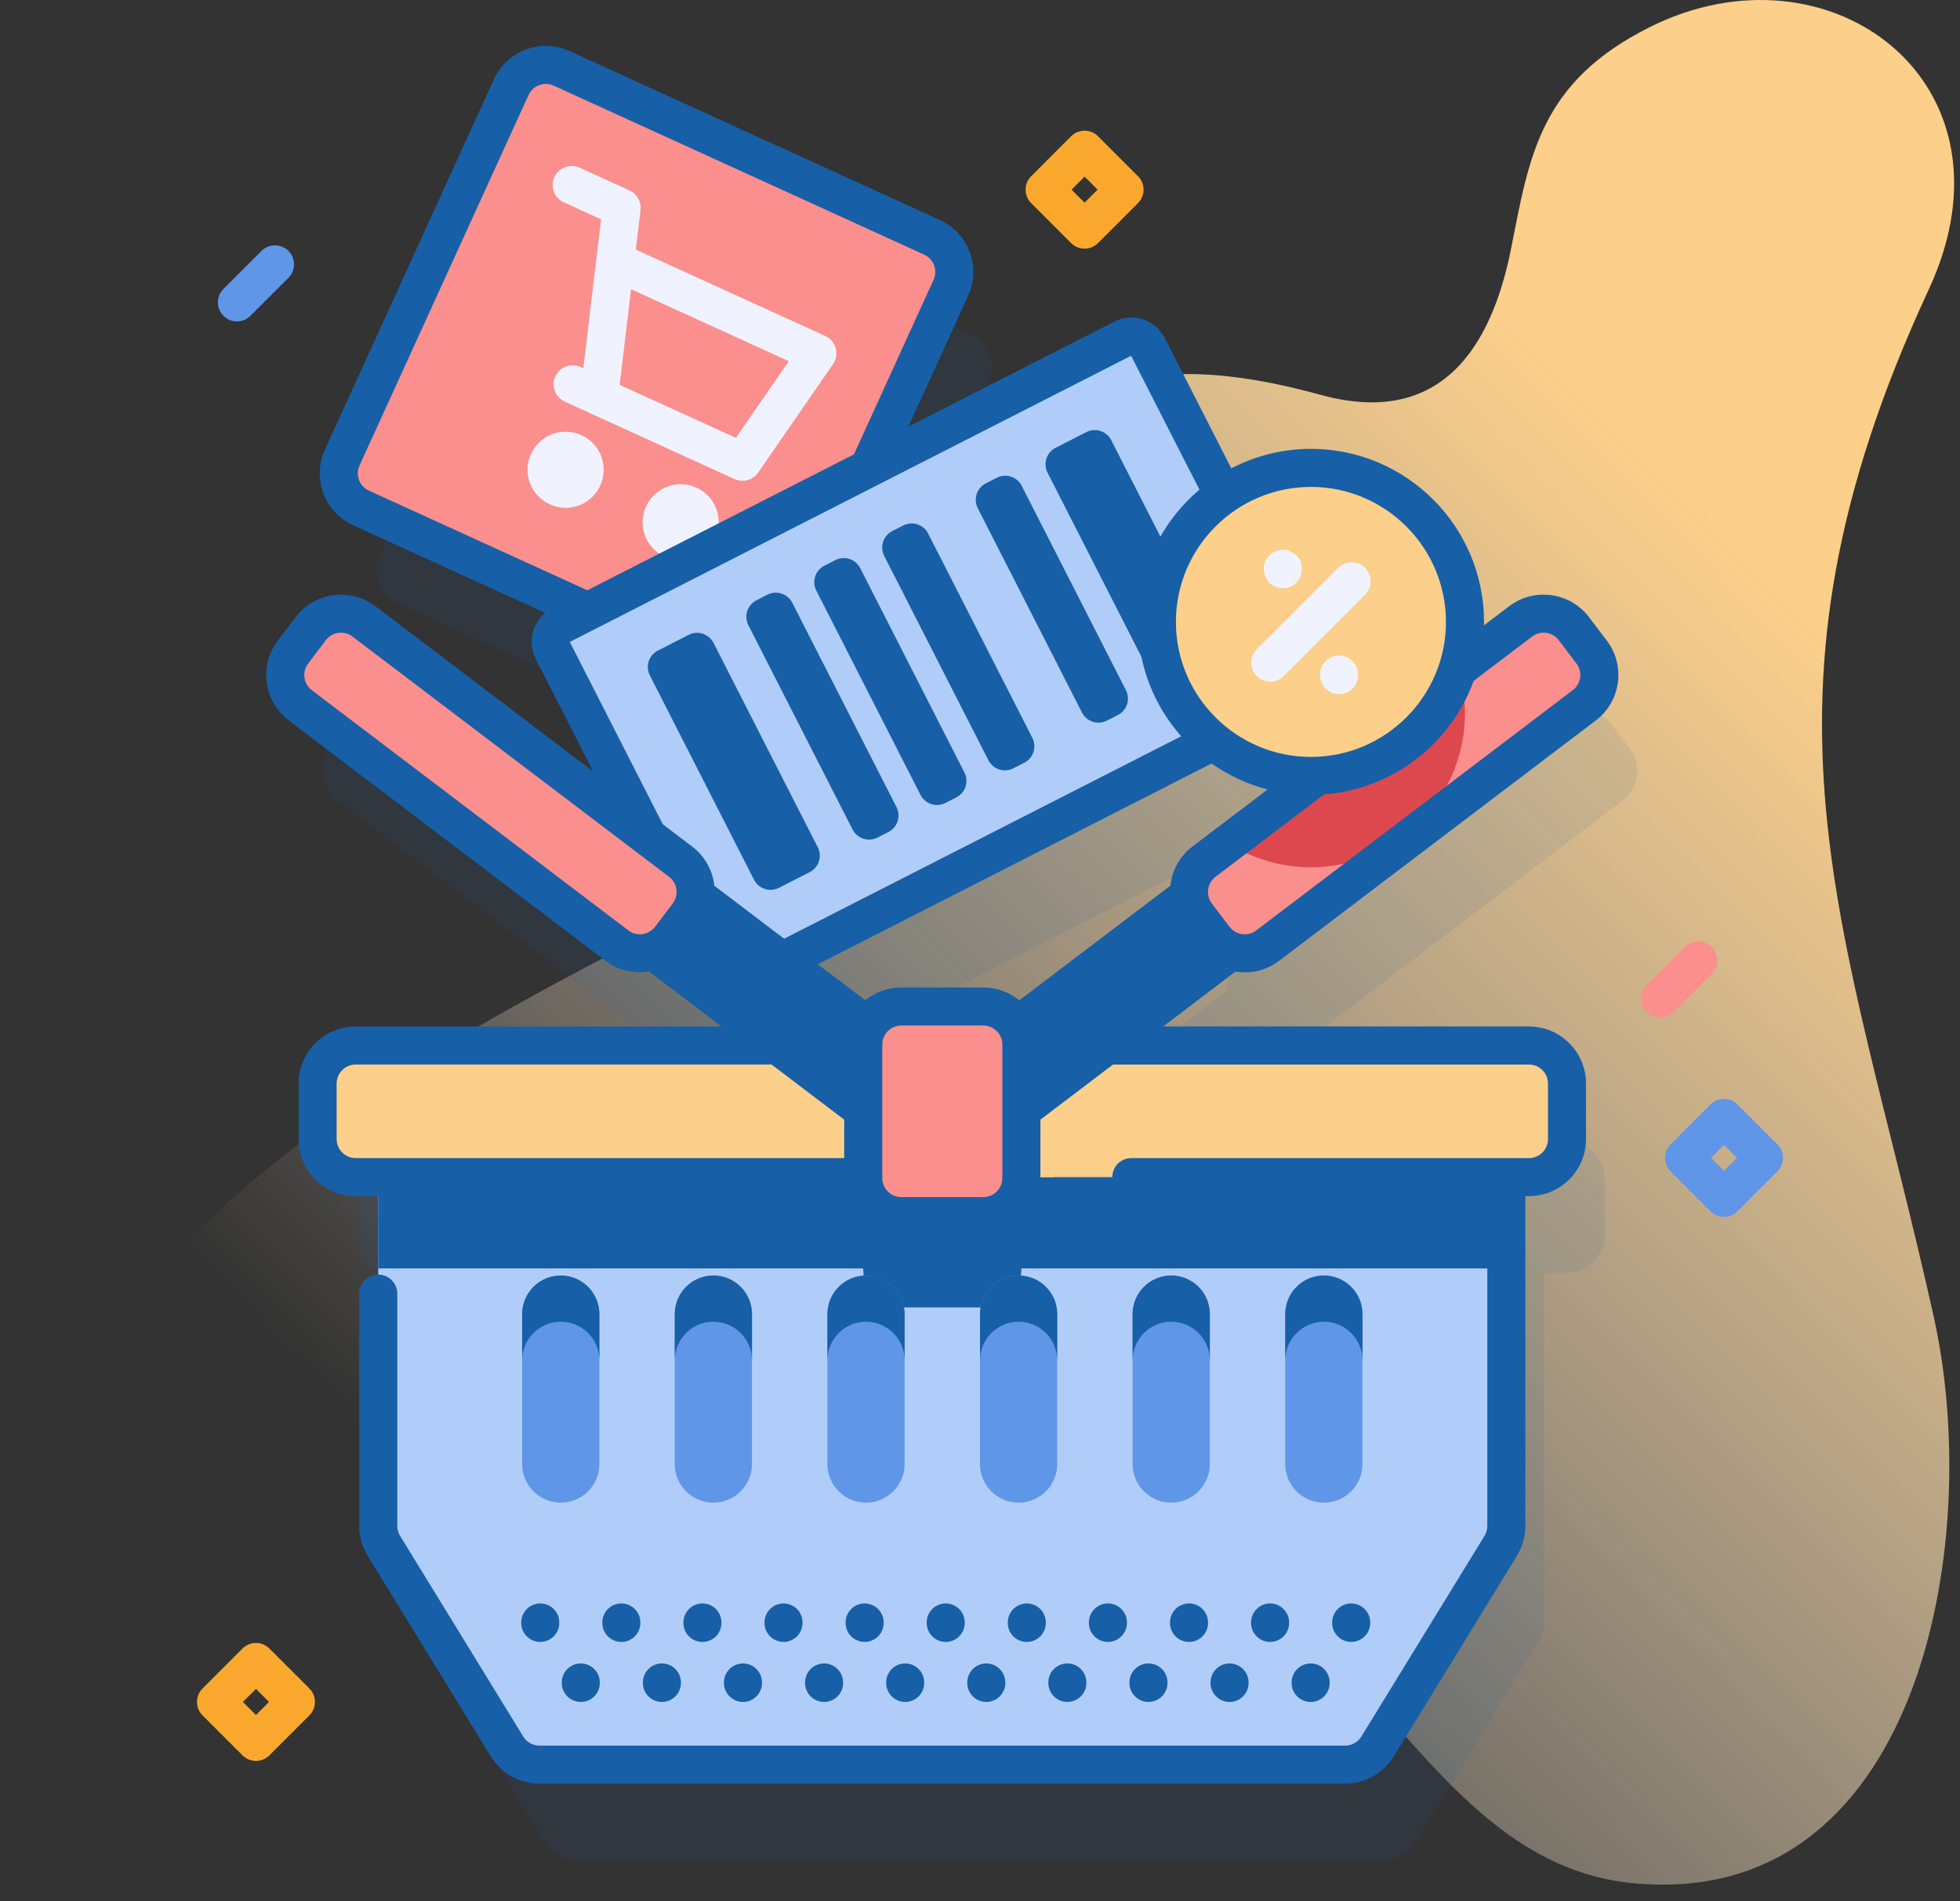 <svg xmlns="http://www.w3.org/2000/svg" width="167" height="162" viewBox="0 0 167 162" fill="none">
  <rect x="0" y="0" width="167" height="162" fill="#333333" stroke="none"/>
  <path d="M164.761 112.199C157.303 78.645 147.913 60.065 164.34 24.661C172.53 7.012 155.866 -5.339 140.571 2.309C131.161 7.013 130.306 13.361 128.753 21.17C127.375 28.095 123.716 36.727 112.515 33.644C74.379 23.151 89.192 62.115 59.433 77.469C38.854 88.087 16.252 99.529 4.503 120.85C-2.564 133.675 -1.481 166.194 17.638 160.95C45.328 153.354 69.533 120.091 101.157 131.753C116.092 137.26 122.221 158.733 138.968 160.453C163.468 162.971 169.082 131.64 164.761 112.199Z" fill="url(#paint0_linear_92_5599)"/>
  <path opacity="0.1" d="M138.824 63.723L137.317 61.738C136.235 60.311 134.201 60.033 132.775 61.115L127.403 65.192C127.814 63.921 128.038 62.566 128.038 61.158C128.038 53.909 122.161 48.032 114.912 48.032C112.146 48.032 109.582 48.889 107.465 50.35L101.014 37.699C100.619 36.923 99.67 36.615 98.894 37.011L77.215 48.065L84.233 32.681C84.976 31.051 84.258 29.128 82.629 28.385L51.066 13.987C49.437 13.244 47.514 13.962 46.771 15.591L32.372 47.154C31.629 48.783 32.347 50.706 33.977 51.449L53.295 60.262L50.986 61.439C50.21 61.835 49.902 62.784 50.297 63.559L58.408 79.467L34.229 61.115C32.802 60.033 30.768 60.311 29.686 61.738L28.179 63.723C27.097 65.149 27.376 67.183 28.802 68.266L55.777 88.739C56.698 89.438 57.871 89.566 58.878 89.188L69.505 97.253H33.516C31.725 97.253 30.273 98.705 30.273 100.495V105.226C30.273 107.017 31.725 108.468 33.516 108.468H35.443V138.191C35.443 138.79 35.609 139.377 35.922 139.887L46.415 156.987C47.005 157.948 48.051 158.534 49.178 158.534H117.825C118.953 158.534 119.999 157.948 120.589 156.987L131.081 139.887C131.395 139.377 131.56 138.79 131.56 138.191V108.468H133.488C135.279 108.468 136.73 107.017 136.73 105.226V100.495C136.73 98.705 135.279 97.253 133.488 97.253H97.499L108.125 89.188C109.133 89.566 110.306 89.438 111.227 88.739L138.202 68.266C139.628 67.183 139.907 65.149 138.824 63.723ZM106.605 71.32C108.868 73.172 111.759 74.284 114.911 74.284C115.089 74.284 115.265 74.278 115.441 74.271L105.8 81.589C104.879 82.287 104.439 83.382 104.533 84.455L89.836 95.609C89.284 94.609 88.219 93.931 86.996 93.931H80.007C78.783 93.931 77.719 94.609 77.166 95.609L69.854 90.059L106.605 71.32Z" fill="#175FA7"/>
  <path d="M62.325 57.684L30.763 43.286C29.134 42.543 28.415 40.62 29.158 38.991L43.557 7.429C44.3 5.799 46.223 5.081 47.852 5.824L79.414 20.223C81.043 20.966 81.762 22.889 81.019 24.518L66.62 56.08C65.877 57.709 63.954 58.428 62.325 57.684Z" fill="#FB8F8D"/>
  <path d="M63.263 40.971C63.037 40.971 62.808 40.924 62.591 40.825L48.117 34.222C47.302 33.85 46.943 32.889 47.315 32.074C47.686 31.26 48.648 30.9 49.462 31.272L62.701 37.311L67.21 30.777L52.293 23.972C51.478 23.601 51.119 22.639 51.49 21.825C51.862 21.01 52.823 20.651 53.638 21.023L70.317 28.631C70.753 28.83 71.079 29.212 71.207 29.674C71.334 30.136 71.251 30.631 70.978 31.026L64.598 40.271C64.287 40.721 63.782 40.971 63.263 40.971Z" fill="#F0F3FF"/>
  <path d="M51.049 35.398C50.984 35.398 50.92 35.394 50.854 35.386C49.965 35.28 49.331 34.474 49.437 33.584L51.215 18.689L48.037 17.239C47.222 16.867 46.863 15.906 47.234 15.091C47.606 14.277 48.568 13.917 49.382 14.289L53.638 16.23C54.279 16.523 54.658 17.197 54.574 17.898L52.656 33.968C52.558 34.793 51.858 35.398 51.049 35.398Z" fill="#F0F3FF"/>
  <path d="M48.193 43.273C49.984 43.273 51.435 41.821 51.435 40.031C51.435 38.24 49.984 36.789 48.193 36.789C46.403 36.789 44.951 38.24 44.951 40.031C44.951 41.821 46.403 43.273 48.193 43.273Z" fill="#F0F3FF"/>
  <path d="M57.994 47.744C59.785 47.744 61.236 46.292 61.236 44.502C61.236 42.711 59.785 41.259 57.994 41.259C56.203 41.259 54.752 42.711 54.752 44.502C54.752 46.292 56.203 47.744 57.994 47.744Z" fill="#F0F3FF"/>
  <path d="M111.157 59.199L63.248 83.628C62.473 84.023 61.524 83.715 61.128 82.939L47.084 55.397C46.689 54.622 46.997 53.672 47.773 53.277L95.681 28.849C96.457 28.453 97.406 28.761 97.801 29.537L111.845 57.079C112.24 57.854 111.932 58.803 111.157 59.199Z" fill="#B0CDF9"/>
  <path d="M111.158 59.2L99.347 65.221C98.845 63.833 98.572 62.335 98.572 60.776C98.572 55.034 102.262 50.151 107.404 48.371L111.846 57.08C112.241 57.855 111.933 58.804 111.158 59.2Z" fill="#B0CDF9"/>
  <path d="M68.988 74.319L66.368 75.655C65.593 76.05 64.643 75.742 64.248 74.967L55.37 57.554C54.974 56.779 55.282 55.83 56.058 55.434L58.678 54.099C59.453 53.703 60.403 54.011 60.798 54.787L69.676 72.199C70.072 72.975 69.764 73.924 68.988 74.319Z" fill="#175FA7"/>
  <path d="M75.697 70.898L74.763 71.374C73.987 71.77 73.038 71.462 72.643 70.686L63.764 53.274C63.369 52.498 63.677 51.549 64.453 51.154L65.387 50.677C66.163 50.282 67.112 50.59 67.507 51.366L76.386 68.778C76.781 69.553 76.473 70.503 75.697 70.898Z" fill="#175FA7"/>
  <path d="M81.484 67.948L80.55 68.424C79.774 68.82 78.825 68.511 78.43 67.736L69.551 50.324C69.156 49.548 69.464 48.599 70.24 48.204L71.174 47.727C71.95 47.331 72.899 47.64 73.294 48.415L82.173 65.828C82.568 66.603 82.26 67.552 81.484 67.948Z" fill="#175FA7"/>
  <path d="M87.272 64.997L86.337 65.474C85.561 65.869 84.612 65.561 84.217 64.785L75.338 47.373C74.943 46.597 75.251 45.648 76.027 45.253L76.961 44.776C77.737 44.381 78.686 44.689 79.082 45.465L87.96 62.877C88.355 63.652 88.047 64.602 87.272 64.997Z" fill="#175FA7"/>
  <path d="M95.244 60.931L94.309 61.408C93.534 61.803 92.585 61.495 92.189 60.719L83.311 43.307C82.915 42.532 83.224 41.582 83.999 41.187L84.934 40.711C85.71 40.315 86.659 40.623 87.054 41.399L95.933 58.811C96.328 59.587 96.02 60.535 95.244 60.931Z" fill="#175FA7"/>
  <path d="M102.873 57.041L100.253 58.377C99.477 58.773 98.528 58.464 98.133 57.689L89.254 40.277C88.859 39.501 89.167 38.552 89.943 38.157L92.563 36.821C93.338 36.425 94.288 36.734 94.683 37.509L103.561 54.921C103.956 55.697 103.648 56.646 102.873 57.041Z" fill="#175FA7"/>
  <path d="M128.346 98.667V130.029C128.346 130.628 128.181 131.215 127.867 131.724L117.375 148.824C116.785 149.787 115.738 150.37 114.612 150.37H45.962C44.837 150.37 43.79 149.787 43.2 148.824L32.708 131.724C32.394 131.215 32.228 130.628 32.228 130.029V98.667H128.346Z" fill="#B0CDF9"/>
  <path d="M46.031 139.914C45.136 139.914 44.41 139.188 44.41 138.293V138.256C44.41 137.361 45.136 136.635 46.031 136.635C46.926 136.635 47.652 137.361 47.652 138.256V138.293C47.652 139.188 46.926 139.914 46.031 139.914Z" fill="#175FA7"/>
  <path d="M52.941 139.914C52.046 139.914 51.32 139.188 51.32 138.293V138.256C51.32 137.361 52.046 136.635 52.941 136.635C53.837 136.635 54.562 137.361 54.562 138.256V138.293C54.562 139.188 53.837 139.914 52.941 139.914Z" fill="#175FA7"/>
  <path d="M59.85 139.914C58.954 139.914 58.228 139.188 58.228 138.293V138.256C58.228 137.361 58.954 136.635 59.85 136.635C60.745 136.635 61.471 137.361 61.471 138.256V138.293C61.471 139.188 60.745 139.914 59.85 139.914Z" fill="#175FA7"/>
  <path d="M66.76 139.914C65.865 139.914 65.139 139.188 65.139 138.293V138.256C65.139 137.361 65.865 136.635 66.76 136.635C67.655 136.635 68.381 137.361 68.381 138.256V138.293C68.381 139.188 67.655 139.914 66.76 139.914Z" fill="#175FA7"/>
  <path d="M73.67 139.914C72.775 139.914 72.049 139.188 72.049 138.293V138.256C72.049 137.361 72.775 136.635 73.67 136.635C74.565 136.635 75.291 137.361 75.291 138.256V138.293C75.291 139.188 74.565 139.914 73.67 139.914Z" fill="#175FA7"/>
  <path d="M80.58 139.914C79.685 139.914 78.959 139.188 78.959 138.293V138.256C78.959 137.361 79.685 136.635 80.58 136.635C81.475 136.635 82.201 137.361 82.201 138.256V138.293C82.201 139.188 81.475 139.914 80.58 139.914Z" fill="#175FA7"/>
  <path d="M87.488 139.914C86.593 139.914 85.867 139.188 85.867 138.293V138.256C85.867 137.361 86.593 136.635 87.488 136.635C88.383 136.635 89.109 137.361 89.109 138.256V138.293C89.109 139.188 88.384 139.914 87.488 139.914Z" fill="#175FA7"/>
  <path d="M94.398 139.914C93.503 139.914 92.777 139.188 92.777 138.293V138.256C92.777 137.361 93.503 136.635 94.398 136.635C95.294 136.635 96.019 137.361 96.019 138.256V138.293C96.019 139.188 95.294 139.914 94.398 139.914Z" fill="#175FA7"/>
  <path d="M101.309 139.914C100.413 139.914 99.688 139.188 99.688 138.293V138.256C99.688 137.361 100.413 136.635 101.309 136.635C102.204 136.635 102.93 137.361 102.93 138.256V138.293C102.93 139.188 102.204 139.914 101.309 139.914Z" fill="#175FA7"/>
  <path d="M108.217 139.914C107.322 139.914 106.596 139.188 106.596 138.293V138.256C106.596 137.361 107.322 136.635 108.217 136.635C109.112 136.635 109.838 137.361 109.838 138.256V138.293C109.838 139.188 109.112 139.914 108.217 139.914Z" fill="#175FA7"/>
  <path d="M115.127 139.914C114.232 139.914 113.506 139.188 113.506 138.293V138.256C113.506 137.361 114.232 136.635 115.127 136.635C116.022 136.635 116.748 137.361 116.748 138.256V138.293C116.748 139.188 116.022 139.914 115.127 139.914Z" fill="#175FA7"/>
  <path d="M49.486 145.028C48.591 145.028 47.865 144.302 47.865 143.406V143.369C47.865 142.474 48.591 141.748 49.486 141.748C50.382 141.748 51.107 142.474 51.107 143.369V143.406C51.107 144.302 50.382 145.028 49.486 145.028Z" fill="#175FA7"/>
  <path d="M56.397 145.028C55.501 145.028 54.775 144.302 54.775 143.406V143.369C54.775 142.474 55.501 141.748 56.397 141.748C57.292 141.748 58.018 142.474 58.018 143.369V143.406C58.018 144.302 57.292 145.028 56.397 145.028Z" fill="#175FA7"/>
  <path d="M63.305 145.028C62.41 145.028 61.684 144.302 61.684 143.406V143.369C61.684 142.474 62.41 141.748 63.305 141.748C64.2 141.748 64.926 142.474 64.926 143.369V143.406C64.926 144.302 64.2 145.028 63.305 145.028Z" fill="#175FA7"/>
  <path d="M70.215 145.028C69.32 145.028 68.594 144.302 68.594 143.406V143.369C68.594 142.474 69.32 141.748 70.215 141.748C71.11 141.748 71.836 142.474 71.836 143.369V143.406C71.836 144.302 71.11 145.028 70.215 145.028Z" fill="#175FA7"/>
  <path d="M77.125 145.028C76.23 145.028 75.504 144.302 75.504 143.406V143.369C75.504 142.474 76.23 141.748 77.125 141.748C78.02 141.748 78.746 142.474 78.746 143.369V143.406C78.746 144.302 78.02 145.028 77.125 145.028Z" fill="#175FA7"/>
  <path d="M84.035 145.028C83.14 145.028 82.414 144.302 82.414 143.406V143.369C82.414 142.474 83.14 141.748 84.035 141.748C84.93 141.748 85.656 142.474 85.656 143.369V143.406C85.656 144.302 84.93 145.028 84.035 145.028Z" fill="#175FA7"/>
  <path d="M90.943 145.028C90.048 145.028 89.322 144.302 89.322 143.406V143.369C89.322 142.474 90.048 141.748 90.943 141.748C91.838 141.748 92.564 142.474 92.564 143.369V143.406C92.564 144.302 91.838 145.028 90.943 145.028Z" fill="#175FA7"/>
  <path d="M97.853 145.028C96.958 145.028 96.232 144.302 96.232 143.406V143.369C96.232 142.474 96.958 141.748 97.853 141.748C98.749 141.748 99.475 142.474 99.475 143.369V143.406C99.475 144.302 98.749 145.028 97.853 145.028Z" fill="#175FA7"/>
  <path d="M104.764 145.028C103.869 145.028 103.143 144.302 103.143 143.406V143.369C103.143 142.474 103.869 141.748 104.764 141.748C105.659 141.748 106.385 142.474 106.385 143.369V143.406C106.385 144.302 105.659 145.028 104.764 145.028Z" fill="#175FA7"/>
  <path d="M111.672 145.028C110.777 145.028 110.051 144.302 110.051 143.406V143.369C110.051 142.474 110.777 141.748 111.672 141.748C112.567 141.748 113.293 142.474 113.293 143.369V143.406C113.293 144.302 112.567 145.028 111.672 145.028Z" fill="#175FA7"/>
  <path d="M128.346 98.667V108.089H87.025V108.167C87.025 109.96 85.572 111.409 83.782 111.409H76.792C75.003 111.409 73.55 109.96 73.55 108.167V108.089H32.228V98.667H128.346Z" fill="#175FA7"/>
  <path d="M47.779 128.045C45.962 128.045 44.488 126.572 44.488 124.755V111.98C44.488 110.163 45.961 108.69 47.779 108.69C49.595 108.69 51.069 110.163 51.069 111.98V124.755C51.068 126.572 49.595 128.045 47.779 128.045Z" fill="#5F96E8"/>
  <path d="M60.782 128.045C58.965 128.045 57.492 126.572 57.492 124.755V111.98C57.492 110.163 58.965 108.69 60.782 108.69C62.599 108.69 64.073 110.163 64.073 111.98V124.755C64.073 126.572 62.599 128.045 60.782 128.045Z" fill="#5F96E8"/>
  <path d="M73.786 128.045C71.969 128.045 70.496 126.572 70.496 124.755V111.98C70.496 110.163 71.969 108.69 73.786 108.69C75.603 108.69 77.076 110.163 77.076 111.98V124.755C77.076 126.572 75.603 128.045 73.786 128.045Z" fill="#5F96E8"/>
  <path d="M86.788 128.045C84.971 128.045 83.498 126.572 83.498 124.755V111.98C83.498 110.163 84.971 108.69 86.788 108.69C88.605 108.69 90.078 110.163 90.078 111.98V124.755C90.078 126.572 88.605 128.045 86.788 128.045Z" fill="#5F96E8"/>
  <path d="M99.792 128.045C97.975 128.045 96.502 126.572 96.502 124.755V111.98C96.502 110.163 97.975 108.69 99.792 108.69C101.609 108.69 103.082 110.163 103.082 111.98V124.755C103.082 126.572 101.609 128.045 99.792 128.045Z" fill="#5F96E8"/>
  <path d="M112.796 128.045C110.979 128.045 109.506 126.572 109.506 124.755V111.98C109.506 110.163 110.979 108.69 112.796 108.69C114.613 108.69 116.086 110.163 116.086 111.98V124.755C116.086 126.572 114.613 128.045 112.796 128.045Z" fill="#5F96E8"/>
  <path d="M130.273 100.306H30.301C28.51 100.306 27.059 98.854 27.059 97.064V92.333C27.059 90.542 28.51 89.091 30.301 89.091H130.273C132.064 89.091 133.515 90.542 133.515 92.333V97.064C133.515 98.854 132.064 100.306 130.273 100.306Z" fill="#FCCF8A"/>
  <path d="M104.535 89.09L89.757 100.308H80.495L80.287 100.035L94.708 89.09H104.535Z" fill="#FCCF8A"/>
  <path d="M80.287 100.035L80.08 100.308H70.817L56.039 89.09H65.866L80.287 100.035Z" fill="#FCCF8A"/>
  <path d="M80.357 92.258L110.242 69.573L113.837 74.309L83.952 96.994L80.357 92.258Z" fill="#175FA7"/>
  <path d="M134.987 60.103L108.012 80.577C106.586 81.659 104.552 81.381 103.469 79.954L101.962 77.969C100.88 76.543 101.159 74.509 102.585 73.427L129.56 52.953C130.986 51.871 133.02 52.15 134.103 53.576L135.609 55.561C136.692 56.987 136.413 59.021 134.987 60.103Z" fill="#FB8F8D"/>
  <path d="M124.821 60.776C124.821 68.025 118.946 73.903 111.696 73.903C109.106 73.903 106.687 73.151 104.654 71.854L124.26 56.973C124.626 58.175 124.821 59.453 124.821 60.776Z" fill="#DD484E"/>
  <path d="M76.711 96.932L46.826 74.247L50.421 69.511L80.306 92.196L76.711 96.932Z" fill="#175FA7"/>
  <path d="M25.587 60.103L52.562 80.577C53.988 81.659 56.022 81.381 57.105 79.954L58.611 77.969C59.694 76.543 59.415 74.509 57.989 73.427L31.014 52.953C29.587 51.871 27.554 52.15 26.471 53.576L24.964 55.561C23.882 56.987 24.161 59.021 25.587 60.103Z" fill="#FB8F8D"/>
  <path d="M83.782 103.629H76.793C75.002 103.629 73.551 102.177 73.551 100.387V89.011C73.551 87.22 75.002 85.769 76.793 85.769H83.782C85.573 85.769 87.024 87.22 87.024 89.011V100.387C87.024 102.177 85.573 103.629 83.782 103.629Z" fill="#FB8F8D"/>
  <path d="M111.698 66.122C118.948 66.122 124.824 60.245 124.824 52.996C124.824 45.747 118.948 39.87 111.698 39.87C104.449 39.87 98.572 45.747 98.572 52.996C98.572 60.245 104.449 66.122 111.698 66.122Z" fill="#FCCF8A"/>
  <path d="M109.305 50.125C108.41 50.125 107.684 49.399 107.684 48.504V48.466C107.684 47.571 108.41 46.845 109.305 46.845C110.2 46.845 110.926 47.571 110.926 48.466V48.504C110.926 49.399 110.2 50.125 109.305 50.125Z" fill="#F0F3FF"/>
  <path d="M108.233 58.082C107.818 58.082 107.403 57.924 107.086 57.608C106.453 56.974 106.453 55.948 107.086 55.315L114.016 48.385C114.65 47.752 115.676 47.752 116.309 48.385C116.942 49.018 116.942 50.044 116.309 50.677L109.379 57.608C109.062 57.924 108.648 58.082 108.233 58.082Z" fill="#F0F3FF"/>
  <path d="M114.092 59.147C113.197 59.147 112.471 58.421 112.471 57.526V57.489C112.471 56.594 113.197 55.868 114.092 55.868C114.987 55.868 115.713 56.594 115.713 57.489V57.526C115.713 58.421 114.987 59.147 114.092 59.147Z" fill="#F0F3FF"/>
  <path d="M136.901 54.581L135.396 52.596C134.611 51.561 133.469 50.894 132.181 50.718C130.893 50.542 129.614 50.877 128.579 51.663L126.437 53.289C126.439 53.191 126.444 53.094 126.444 52.996C126.444 44.864 119.829 38.249 111.697 38.249C109.251 38.249 106.944 38.851 104.911 39.91L99.243 28.798C98.441 27.229 96.513 26.604 94.945 27.404L77.404 36.348L82.491 25.194C83.032 24.011 83.079 22.69 82.625 21.472C82.171 20.255 81.27 19.288 80.088 18.749L48.524 4.35C47.342 3.812 46.021 3.765 44.805 4.219C43.587 4.674 42.62 5.576 42.082 6.758L27.683 38.321C27.144 39.502 27.098 40.822 27.552 42.039C28.006 43.256 28.909 44.223 30.09 44.761L46.449 52.223C45.324 53.156 44.95 54.778 45.64 56.135L50.534 65.733L31.995 51.662C29.858 50.041 26.802 50.46 25.181 52.596L23.674 54.581C22.889 55.616 22.553 56.895 22.73 58.182C22.906 59.469 23.573 60.61 24.607 61.395L51.582 81.869C52.46 82.534 53.492 82.856 54.517 82.856C54.78 82.856 55.041 82.827 55.3 82.785L61.472 87.471H30.303C27.621 87.471 25.44 89.652 25.44 92.334V97.064C25.44 99.746 27.621 101.928 30.303 101.928H72.184C72.831 103.855 74.65 105.25 76.793 105.25H83.782C86.464 105.25 88.646 103.069 88.646 100.387V95.409L94.832 90.713H130.273C131.166 90.713 131.894 91.44 131.894 92.334V97.064C131.894 97.958 131.166 98.686 130.273 98.686H96.395C95.5 98.686 94.774 99.411 94.774 100.307C94.774 101.202 95.5 101.928 96.395 101.928H126.725V130.03C126.725 130.329 126.642 130.622 126.486 130.877L115.993 147.978C115.701 148.455 115.171 148.751 114.611 148.751H45.964C45.405 148.751 44.875 148.455 44.583 147.978L34.09 130.877C33.934 130.622 33.851 130.329 33.851 130.03V110.232C33.851 109.337 33.125 108.611 32.23 108.611C31.335 108.611 30.609 109.337 30.609 110.232V130.03C30.609 130.928 30.857 131.808 31.327 132.573L41.819 149.673C42.697 151.104 44.285 151.993 45.964 151.993H114.611C116.29 151.993 117.879 151.104 118.756 149.673L129.249 132.573C129.719 131.807 129.967 130.928 129.967 130.03V101.927H130.272C132.954 101.927 135.135 99.745 135.135 97.064V92.333C135.135 89.652 132.954 87.47 130.272 87.47H99.103L105.268 82.79C105.31 82.797 105.35 82.807 105.391 82.813C105.615 82.844 105.839 82.859 106.061 82.859C107.116 82.859 108.137 82.517 108.991 81.869L135.966 61.394C137.001 60.609 137.669 59.467 137.845 58.181C138.021 56.894 137.686 55.615 136.901 54.581ZM123.202 52.996C123.202 59.34 118.041 64.501 111.697 64.501C105.353 64.501 100.192 59.34 100.192 52.996C100.192 46.652 105.353 41.491 111.697 41.491C118.041 41.491 123.202 46.652 123.202 52.996ZM101.603 72.135C100.502 72.972 99.862 74.192 99.72 75.471L86.849 85.24C86.012 84.558 84.945 84.147 83.782 84.147H76.793C75.631 84.147 74.564 84.558 73.727 85.24L69.678 82.168L103.23 65.058C104.659 66.064 106.27 66.826 108.007 67.275L101.603 72.135ZM58.329 81.014C58.35 80.986 58.375 80.962 58.397 80.934L59.903 78.949C59.924 78.921 59.941 78.892 59.962 78.863L72.031 88.024C71.965 88.343 71.93 88.673 71.93 89.011V91.338L58.329 81.014ZM30.59 40.904C30.438 40.499 30.454 40.059 30.633 39.666L45.032 8.102C45.212 7.708 45.534 7.408 45.939 7.256C46.344 7.105 46.786 7.121 47.18 7.3L78.743 21.699C79.136 21.878 79.437 22.2 79.588 22.606C79.739 23.011 79.723 23.451 79.542 23.847L72.762 38.716L50.046 50.299L31.435 41.81C31.041 41.631 30.741 41.309 30.59 40.904ZM48.549 54.701L96.376 30.314L102.198 41.727C98.992 44.435 96.95 48.48 96.95 52.996C96.95 56.728 98.347 60.139 100.642 62.739L66.81 79.991L60.859 75.473C60.854 75.431 60.854 75.39 60.848 75.349C60.672 74.062 60.005 72.92 58.97 72.135L56.471 70.238L48.549 54.701ZM26.568 58.812C26.223 58.55 26 58.17 25.942 57.741C25.883 57.312 25.995 56.886 26.257 56.541L27.763 54.555C28.025 54.21 28.405 53.988 28.834 53.929C28.909 53.919 28.984 53.914 29.058 53.914C29.409 53.914 29.75 54.028 30.035 54.244L57.01 74.717C57.354 74.979 57.577 75.359 57.636 75.788C57.694 76.217 57.582 76.644 57.321 76.989L55.814 78.974C55.274 79.686 54.255 79.825 53.543 79.285L26.568 58.812ZM28.682 97.064V92.333C28.682 91.439 29.409 90.712 30.303 90.712H65.744L71.93 95.408V98.685H30.303C29.409 98.685 28.682 97.958 28.682 97.064ZM85.404 100.386C85.404 101.28 84.676 102.007 83.782 102.007H76.793C75.899 102.007 75.172 101.28 75.172 100.386V89.01C75.172 88.117 75.899 87.389 76.793 87.389H83.782C84.676 87.389 85.404 88.117 85.404 89.01V100.386ZM88.545 88.024L100.612 78.864C100.632 78.893 100.649 78.923 100.671 78.951L102.178 80.935C102.199 80.963 102.223 80.988 102.245 81.015L88.645 91.338V89.01C88.646 88.673 88.611 88.343 88.545 88.024ZM134.633 57.74C134.574 58.169 134.352 58.55 134.007 58.811L107.032 79.286C106.32 79.826 105.301 79.686 104.76 78.974L103.254 76.992C102.714 76.278 102.854 75.256 103.564 74.716L112.816 67.696C118.694 67.253 123.622 63.352 125.561 58.024L130.54 54.245C130.885 53.983 131.313 53.871 131.741 53.929C132.171 53.988 132.552 54.211 132.813 54.555L134.318 56.54C134.58 56.886 134.692 57.312 134.633 57.74Z" fill="#175FA7"/>
  <path d="M51.07 111.981V115.92C51.07 115.012 50.7 114.189 50.107 113.592C49.51 112.999 48.69 112.629 47.779 112.629C45.964 112.629 44.488 114.104 44.488 115.92V111.981C44.488 110.165 45.964 108.69 47.779 108.69C48.69 108.69 49.51 109.06 50.107 109.656C50.7 110.249 51.07 111.073 51.07 111.981Z" fill="#175FA7"/>
  <path d="M64.074 111.981V115.92C64.074 115.012 63.704 114.189 63.111 113.592C62.514 112.999 61.691 112.629 60.783 112.629C58.964 112.629 57.492 114.104 57.492 115.92V111.981C57.492 110.165 58.964 108.69 60.783 108.69C61.691 108.69 62.514 109.06 63.111 109.656C63.704 110.249 64.074 111.073 64.074 111.981Z" fill="#175FA7"/>
  <path d="M77.076 111.981V115.92C77.076 115.012 76.71 114.189 76.114 113.592C75.517 112.999 74.697 112.629 73.789 112.629C71.97 112.629 70.498 114.104 70.498 115.92V111.981C70.498 110.165 71.97 108.69 73.789 108.69C74.697 108.69 75.517 109.06 76.114 109.656C76.71 110.249 77.076 111.073 77.076 111.981Z" fill="#175FA7"/>
  <path d="M90.08 111.981V115.92C90.08 115.012 89.711 114.189 89.117 113.592C88.521 112.999 87.701 112.629 86.79 112.629C84.974 112.629 83.502 114.104 83.502 115.92V111.981C83.502 110.165 84.974 108.69 86.79 108.69C87.701 108.69 88.521 109.06 89.117 109.656C89.711 110.249 90.08 111.073 90.08 111.981Z" fill="#175FA7"/>
  <path d="M103.084 111.981V115.92C103.084 115.012 102.717 114.189 102.121 113.592C101.524 112.999 100.701 112.629 99.793 112.629C97.977 112.629 96.502 114.104 96.502 115.92V111.981C96.502 110.165 97.977 108.69 99.793 108.69C100.701 108.69 101.524 109.06 102.121 109.656C102.717 110.249 103.084 111.073 103.084 111.981Z" fill="#175FA7"/>
  <path d="M116.089 111.981V115.92C116.089 115.012 115.72 114.189 115.123 113.592C114.53 112.999 113.706 112.629 112.799 112.629C110.98 112.629 109.508 114.104 109.508 115.92V111.981C109.508 110.165 110.98 108.69 112.799 108.69C113.706 108.69 114.53 109.06 115.123 109.656C115.72 110.249 116.089 111.073 116.089 111.981Z" fill="#175FA7"/>
  <path d="M92.41 21.188C91.995 21.188 91.581 21.03 91.264 20.713L87.86 17.309C87.227 16.676 87.227 15.649 87.86 15.017L91.264 11.612C91.897 10.979 92.923 10.979 93.556 11.612L96.961 15.017C97.594 15.65 97.594 16.676 96.961 17.309L93.556 20.713C93.24 21.03 92.825 21.188 92.41 21.188ZM91.299 16.163L92.41 17.274L93.522 16.163L92.41 15.051L91.299 16.163Z" fill="#FAA82D"/>
  <path d="M146.893 103.692C146.478 103.692 146.063 103.534 145.746 103.217L142.342 99.813C141.709 99.18 141.709 98.153 142.342 97.521L145.746 94.116C146.38 93.483 147.406 93.483 148.039 94.116L151.443 97.521C152.076 98.154 152.076 99.18 151.443 99.813L148.039 103.217C147.722 103.534 147.308 103.692 146.893 103.692ZM145.781 98.667L146.893 99.778L148.005 98.667L146.893 97.555L145.781 98.667Z" fill="#5F96E8"/>
  <path d="M21.809 150.053C21.394 150.053 20.979 149.895 20.662 149.578L17.258 146.174C16.625 145.541 16.625 144.514 17.258 143.881L20.662 140.477C21.296 139.844 22.322 139.844 22.955 140.477L26.359 143.881C26.992 144.515 26.992 145.541 26.359 146.174L22.955 149.578C22.639 149.895 22.224 150.053 21.809 150.053ZM20.697 145.028L21.809 146.139L22.921 145.028L21.809 143.916L20.697 145.028Z" fill="#FAA82D"/>
  <path d="M141.457 86.707C141.042 86.707 140.628 86.549 140.311 86.233C139.678 85.599 139.678 84.573 140.311 83.94L143.553 80.698C144.186 80.065 145.212 80.065 145.846 80.698C146.479 81.331 146.479 82.358 145.846 82.99L142.603 86.233C142.287 86.549 141.872 86.707 141.457 86.707Z" fill="#FB8F8D"/>
  <path d="M20.188 27.389C19.773 27.389 19.358 27.231 19.041 26.915C18.408 26.282 18.408 25.255 19.041 24.622L22.284 21.38C22.917 20.747 23.943 20.747 24.576 21.38C25.209 22.013 25.209 23.04 24.576 23.672L21.334 26.915C21.017 27.231 20.603 27.389 20.188 27.389Z" fill="#5F96E8"/>
  <defs>
    <linearGradient id="paint0_linear_92_5599" x1="48.208" y1="139.241" x2="157.608" y2="30.744" gradientUnits="userSpaceOnUse">
      <stop stop-color="#FEECD0" stop-opacity="0"/>
      <stop offset="0.294" stop-color="#FEECD0" stop-opacity="0.35"/>
      <stop offset="0.885" stop-color="#FCCF8A"/>
    </linearGradient>
  </defs>
</svg>